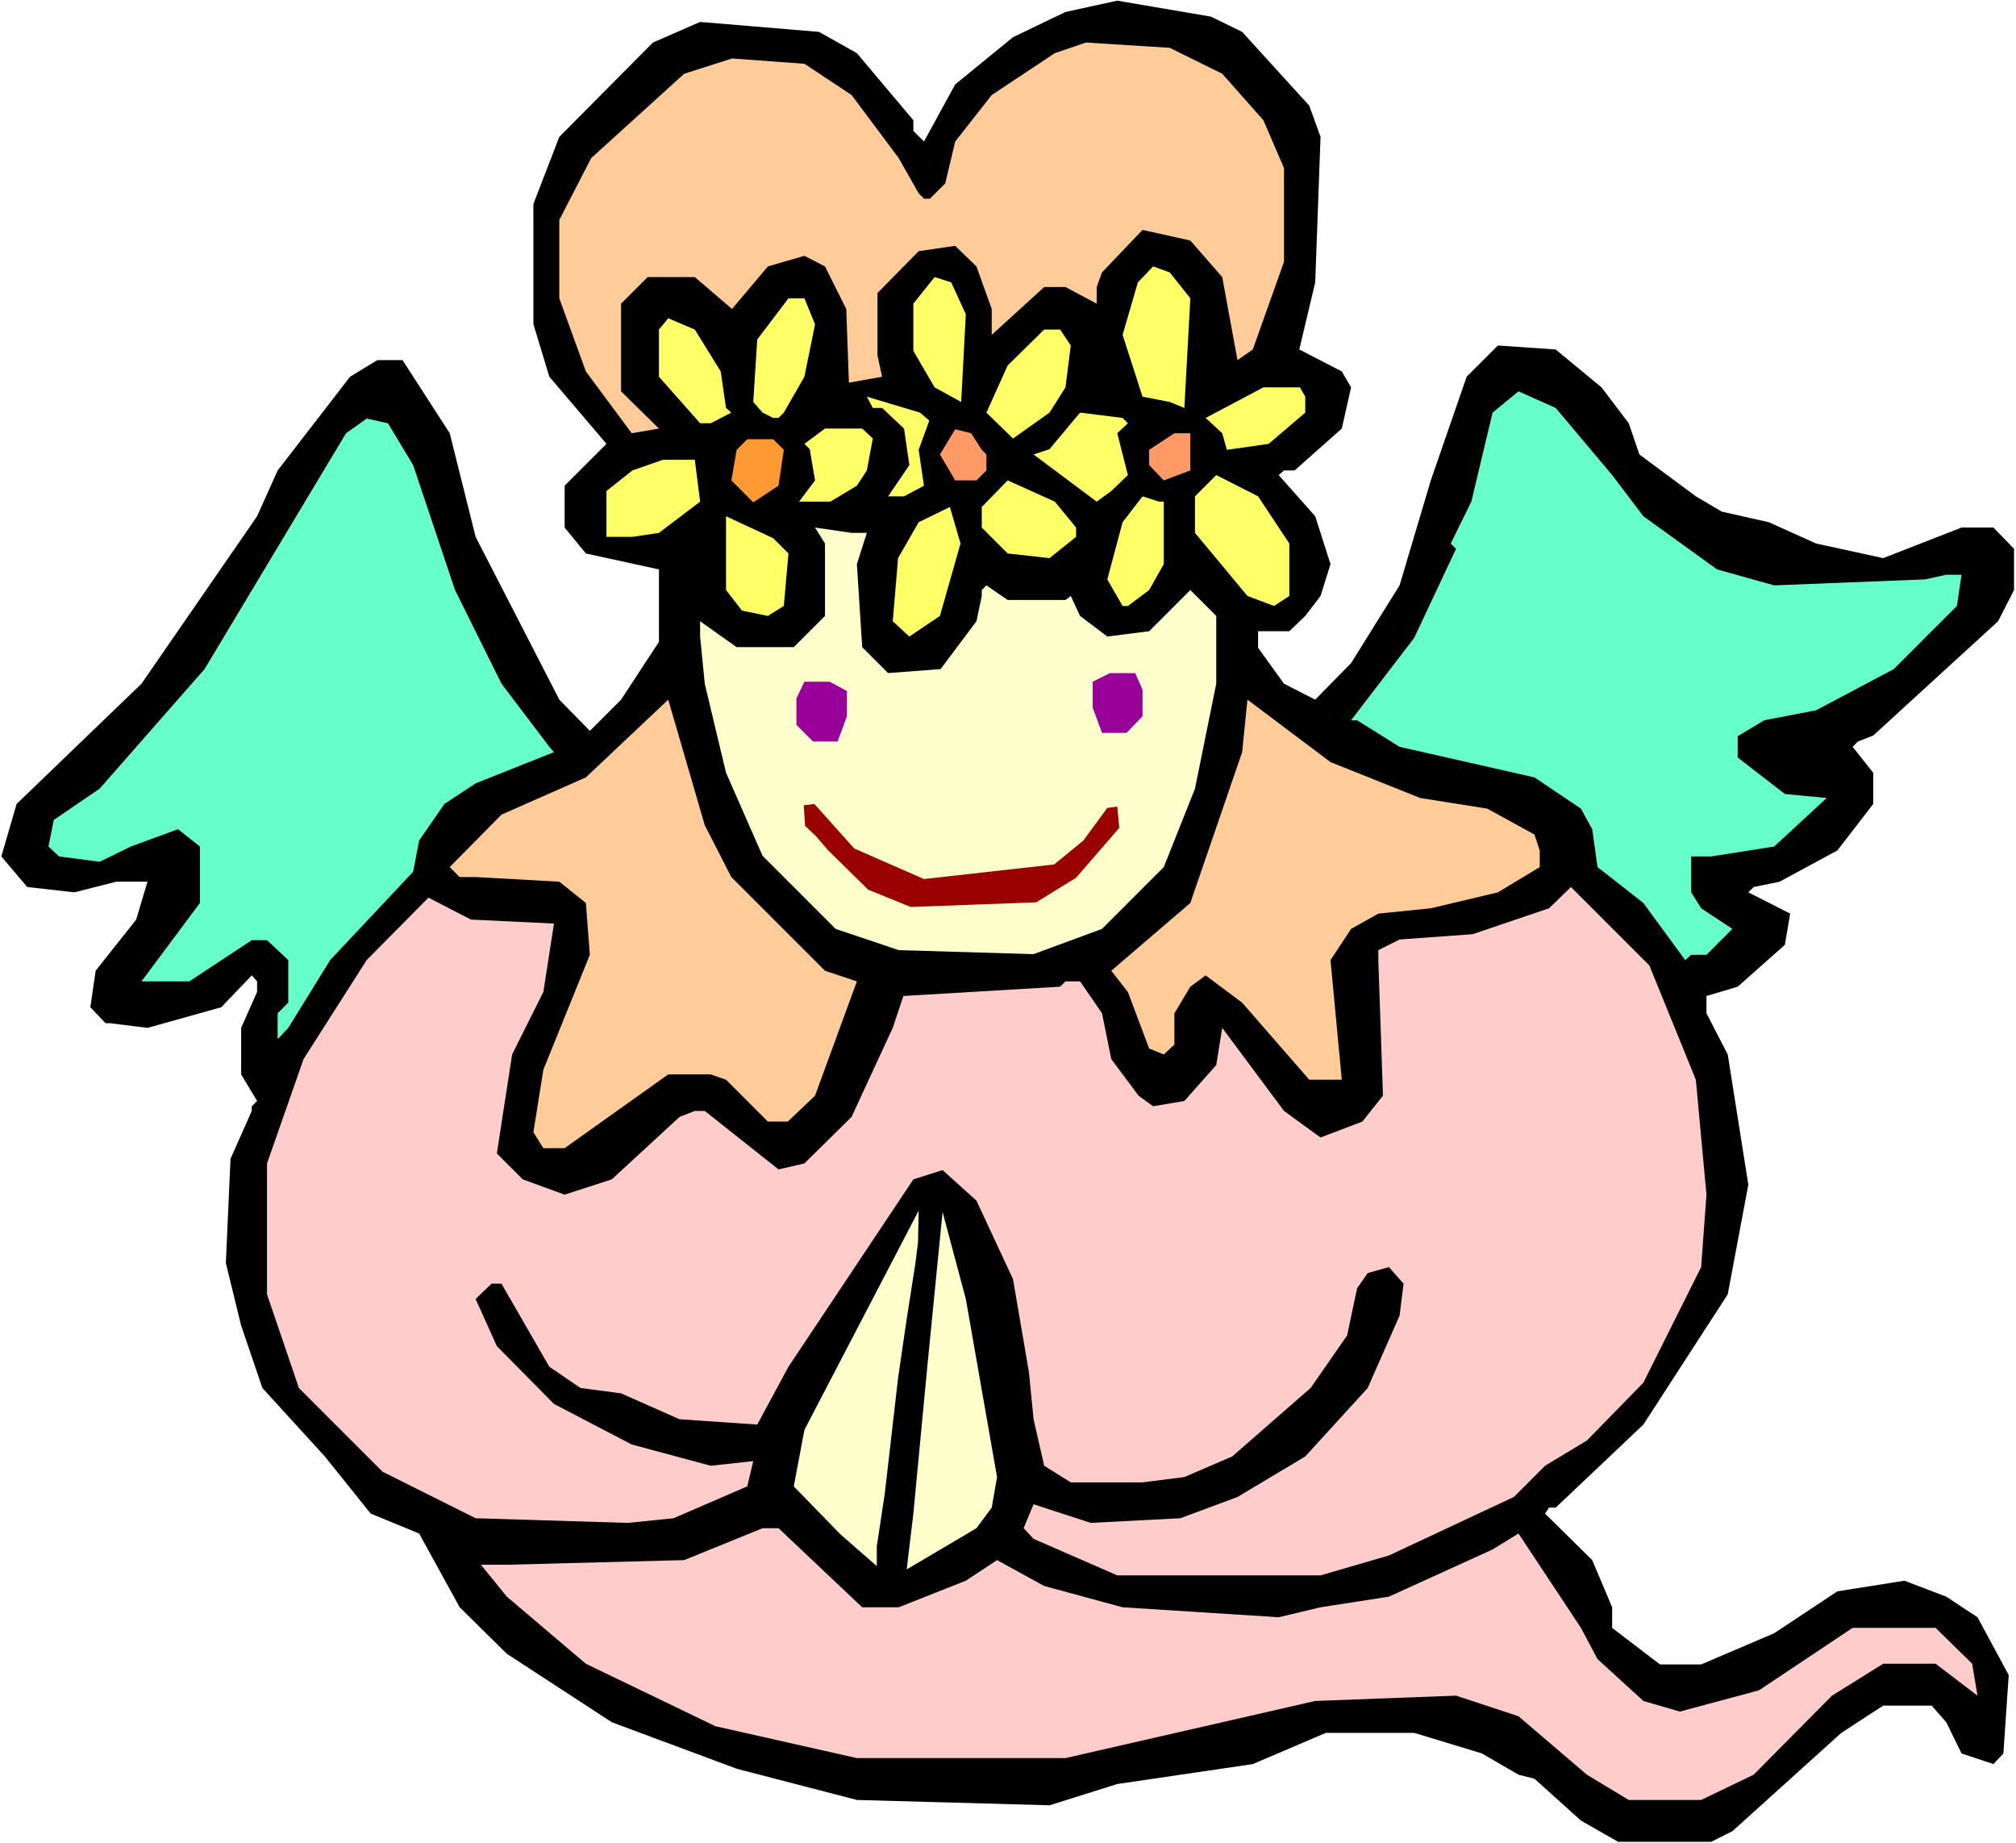 <?xml version="1.0" encoding="UTF-8" standalone="no"?>
<svg
   version="1.0"
   width="129.766mm"
   height="118.616mm"
   id="svg33"
   sodipodi:docname="Praying 10.wmf"
   xmlns:inkscape="http://www.inkscape.org/namespaces/inkscape"
   xmlns:sodipodi="http://sodipodi.sourceforge.net/DTD/sodipodi-0.dtd"
   xmlns="http://www.w3.org/2000/svg"
   xmlns:svg="http://www.w3.org/2000/svg">
  <rect width="100%" height="100%" fill="#808080" stroke="none"/>
  <sodipodi:namedview
     id="namedview33"
     pagecolor="#ffffff"
     bordercolor="#000000"
     borderopacity="0.25"
     inkscape:showpageshadow="2"
     inkscape:pageopacity="0.0"
     inkscape:pagecheckerboard="0"
     inkscape:deskcolor="#d1d1d1"
     inkscape:document-units="mm" />
  <defs
     id="defs1">
    <pattern
       id="WMFhbasepattern"
       patternUnits="userSpaceOnUse"
       width="6"
       height="6"
       x="0"
       y="0" />
  </defs>
  <path
     style="fill:#ffffff;fill-opacity:1;fill-rule:evenodd;stroke:none"
     d="M 0,448.314 H 490.455 V 0 H 0 Z"
     id="path1" />
  <path
     style="fill:#000000;fill-opacity:1;fill-rule:evenodd;stroke:none"
     d="m 302.192,7.757 16.322,17.939 2.747,7.596 -1.293,35.393 -3.878,16.323 10.342,5.333 2.262,3.879 -2.262,10.02 -11.474,10.182 h -2.586 l -1.293,1.131 8.888,10.02 3.717,11.636 -2.424,7.757 -3.717,4.848 -3.878,3.717 h -7.595 v 4.04 l 6.302,8.727 7.595,3.879 8.726,-8.889 11.797,-18.909 7.595,-25.535 8.726,-25.212 7.595,-7.596 14.059,0.97 11.15,9.212 6.626,8.727 2.586,7.596 13.736,10.182 6.302,3.717 11.474,2.586 11.474,5.172 16.322,3.555 19.069,-7.434 h 7.757 l 5.01,5.172 v 10.02 l -3.878,7.596 -30.381,27.797 -3.717,1.455 -1.293,1.293 5.01,6.303 v 7.596 l -8.726,11.313 -14.059,7.596 -6.302,1.293 -1.293,1.293 10.181,5.172 -1.293,7.596 -11.474,10.182 -7.595,2.263 v 4.202 l 5.171,10.02 5.01,31.676 -5.01,26.666 -20.523,31.676 -21.331,20.202 h -1.616 l -0.97,1.455 11.474,11.313 4.848,11.475 v 5.01 l 11.635,8.889 h 10.019 l 17.776,-7.596 15.352,-10.182 16.322,-2.586 10.181,3.879 7.595,5.01 7.595,14.06 -1.293,19.07 -2.424,2.586 -7.757,-2.586 -3.717,-7.596 -3.555,-4.04 h -11.797 l -10.181,6.626 -26.502,23.919 -5.171,2.586 h -22.624 l -9.05,-5.172 -11.312,-10.182 -3.878,-0.97 -8.888,-5.172 -16.483,-5.01 h -21.493 l -17.776,7.596 -32.966,4.848 -16.483,5.172 -46.864,-1.293 -29.25,-7.596 -30.381,-11.313 -25.533,-16.646 -11.474,-11.313 -9.858,-17.939 -11.797,-4.848 -11.15,-13.899 -15.19,-16.646 -5.171,-15.192 -3.717,-15.192 1.131,-25.373 5.171,-11.636 v -1.131 l 1.293,-1.293 -3.878,-6.465 v -11.313 l 3.878,-8.727 v -2.586 l -1.293,-1.455 -7.434,7.757 -17.938,5.01 -9.05,-1.131 h -1.131 l -3.717,-3.879 1.293,-8.889 9.858,-12.444 2.747,-9.212 h -7.595 l -10.181,2.586 -11.474,-1.293 -6.302,-7.434 3.717,-12.767 30.381,-29.252 28.118,-40.726 5.01,-11.151 17.614,-22.787 6.626,-4.04 h 6.141 l 11.474,17.777 6.302,25.212 20.362,39.595 7.434,7.596 7.595,-7.596 9.211,-14.06 v -17.616 l -17.776,-3.879 -5.171,-6.303 v -10.182 l 10.181,-10.182 -13.898,-16.323 -3.878,-12.767 V 49.615 l 6.302,-16.323 22.786,-22.949 11.474,-5.01 28.926,2.424 9.211,5.172 13.736,16.323 v 2.586 l 2.586,2.586 7.595,-13.899 14.059,-11.475 12.766,-6.141 12.605,-2.747 22.786,3.879 z"
     id="path2" />
  <path
     style="fill:#ffcc99;fill-opacity:1;fill-rule:evenodd;stroke:none"
     d="m 297.344,17.939 10.019,11.313 5.01,11.636 v 22.787 l -7.595,21.333 -3.717,2.586 -3.717,-20.202 -7.757,-8.889 -11.635,-2.586 -9.858,10.343 -1.293,3.555 v 4.04 l -7.595,-4.04 h -5.171 l -12.766,11.636 v -6.303 l -3.717,-10.343 -5.171,-5.01 -8.888,1.293 -10.019,10.182 v 15.192 l 1.131,5.172 -8.08,1.455 -0.646,-17.939 -5.171,-10.343 -5.01,-2.586 -8.888,2.586 -8.726,10.343 -9.05,-7.757 h -11.474 l -6.464,6.465 v 21.333 l 9.211,9.05 -6.626,1.131 L 142.531,90.341 136.067,72.564 V 53.494 l 7.757,-15.03 22.624,-20.525 11.635,-3.717 17.614,1.293 11.474,7.596 11.474,15.353 4.848,8.565 1.293,1.293 h 1.454 l 3.717,-3.717 2.424,-10.182 8.888,-11.313 15.352,-10.182 7.595,-2.586 20.362,1.293 z"
     id="path3" />
  <path
     style="fill:#ffff66;fill-opacity:1;fill-rule:evenodd;stroke:none"
     d="m 289.587,72.564 -1.454,26.666 -3.555,-1.455 -6.626,-1.293 -4.848,-15.03 3.717,-12.767 3.717,-3.879 4.04,1.455 z"
     id="path4" />
  <path
     style="fill:#ffff66;fill-opacity:1;fill-rule:evenodd;stroke:none"
     d="m 234.966,76.443 -1.131,21.333 -6.464,-3.555 -5.171,-8.889 V 73.857 l 5.171,-6.465 4.04,1.293 z"
     id="path5" />
  <path
     style="fill:#ffff66;fill-opacity:1;fill-rule:evenodd;stroke:none"
     d="m 198.283,78.867 -2.586,12.767 -5.01,8.727 -1.293,1.293 h -1.293 l -2.586,-1.293 -2.262,-2.586 0.97,-15.192 7.595,-10.02 h 3.878 z"
     id="path6" />
  <path
     style="fill:#ffff66;fill-opacity:1;fill-rule:evenodd;stroke:none"
     d="m 175.336,90.341 1.293,8.889 1.293,1.131 -5.01,2.586 h -2.586 L 160.307,91.634 V 80.16 l 2.262,-2.747 6.464,2.747 z"
     id="path7" />
  <path
     style="fill:#ffff66;fill-opacity:1;fill-rule:evenodd;stroke:none"
     d="m 260.499,84.039 -1.293,10.182 -3.878,6.141 -8.888,6.303 -6.464,-6.303 5.171,-11.475 8.888,-8.727 h 3.878 z"
     id="path8" />
  <path
     style="fill:#ffff66;fill-opacity:1;fill-rule:evenodd;stroke:none"
     d="m 317.544,96.483 v 3.879 l -8.888,7.596 -10.181,1.455 -1.131,-4.04 -4.04,-3.717 14.059,-7.434 h 8.888 z"
     id="path9" />
  <path
     style="fill:#66ffcc;fill-opacity:1;fill-rule:evenodd;stroke:none"
     d="m 392.203,115.553 7.595,10.02 17.938,12.929 13.898,3.879 36.683,-1.455 5.171,-1.131 h 3.717 l -1.131,7.596 -15.352,15.353 -18.907,10.02 -12.605,2.424 -6.464,3.879 v 5.172 l 11.474,8.889 10.181,0.97 -12.766,11.798 -15.352,2.424 h -4.848 v 8.727 l 2.424,3.879 7.595,5.01 -6.302,6.303 h -3.717 l -1.454,1.293 -10.181,-13.899 -11.15,-8.727 -1.293,-9.212 -2.747,-5.01 -11.312,-7.596 -32.805,-7.434 -10.342,-6.465 h -1.454 l 15.352,-20.04 10.181,-21.656 -1.293,-1.293 5.01,-10.182 5.171,-21.656 6.302,-5.172 9.05,4.04 z"
     id="path10" />
  <path
     style="fill:#ffff66;fill-opacity:1;fill-rule:evenodd;stroke:none"
     d="m 226.078,102.301 -2.586,7.111 1.293,8.727 -4.848,2.586 h -3.878 l 5.171,-7.596 -1.293,-8.889 -5.333,-5.01 h -2.262 l -1.454,-2.747 12.928,3.879 z"
     id="path11" />
  <path
     style="fill:#ffff66;fill-opacity:1;fill-rule:evenodd;stroke:none"
     d="m 274.396,102.947 -2.586,2.424 2.586,10.182 -4.04,3.879 -3.555,2.586 -15.352,-11.475 3.878,-1.293 7.434,-8.889 10.342,1.293 z"
     id="path12" />
  <path
     style="fill:#66ffcc;fill-opacity:1;fill-rule:evenodd;stroke:none"
     d="m 100.515,113.129 10.181,30.383 11.312,22.787 11.635,15.353 1.131,1.293 -19.069,7.596 -7.595,5.01 -6.141,8.889 -1.454,7.596 -20.2,21.494 -10.181,16.484 -2.586,2.747 v -6.303 l 2.586,-2.586 v -10.343 l -5.171,-4.848 H 61.246 L 46.056,238.702 H 34.421 l 14.221,-19.07 v -13.737 l -5.333,-4.202 -11.474,4.202 -7.595,3.717 -9.858,-1.293 -2.586,-2.424 1.293,-6.465 11.15,-7.596 25.533,-29.09 34.421,-57.373 5.01,-3.555 5.171,1.131 z"
     id="path13" />
  <path
     style="fill:#ffff66;fill-opacity:1;fill-rule:evenodd;stroke:none"
     d="m 212.342,106.664 -1.454,7.757 -2.424,3.717 -6.464,3.879 h -7.595 l 3.878,-5.172 -1.293,-7.596 -1.293,-1.293 5.01,-3.717 h 9.05 z"
     id="path14" />
  <path
     style="fill:#ff9966;fill-opacity:1;fill-rule:evenodd;stroke:none"
     d="m 238.845,109.412 1.131,1.131 v 3.879 l -2.424,2.424 h -5.171 l -3.717,-6.303 3.717,-6.141 3.878,0.97 z"
     id="path15" />
  <path
     style="fill:#ff9966;fill-opacity:1;fill-rule:evenodd;stroke:none"
     d="m 289.587,114.422 -6.464,2.424 -3.555,-3.717 v -3.717 l 6.141,-4.04 h 3.878 z"
     id="path16" />
  <path
     style="fill:#ff9932;fill-opacity:1;fill-rule:evenodd;stroke:none"
     d="m 190.688,109.412 -1.293,8.727 -6.141,4.04 -5.333,-5.333 1.293,-7.434 2.586,-2.586 h 6.302 z"
     id="path17" />
  <path
     style="fill:#ffff66;fill-opacity:1;fill-rule:evenodd;stroke:none"
     d="m 170.326,122.018 -10.019,7.596 -6.464,0.97 h -6.302 v -11.151 l 6.302,-5.01 7.434,-2.586 h 7.757 z"
     id="path18" />
  <path
     style="fill:#ffff66;fill-opacity:1;fill-rule:evenodd;stroke:none"
     d="m 313.665,132.199 v 12.767 l -3.717,2.424 -6.464,-2.424 -12.766,-15.353 v -8.889 l 5.171,-5.172 10.181,5.172 z"
     id="path19" />
  <path
     style="fill:#ffff66;fill-opacity:1;fill-rule:evenodd;stroke:none"
     d="m 261.792,128.32 v 2.263 l -6.464,5.172 -10.181,-1.131 -6.302,-6.303 v -5.01 l 6.302,-6.465 11.474,5.172 z"
     id="path20" />
  <path
     style="fill:#ffff66;fill-opacity:1;fill-rule:evenodd;stroke:none"
     d="m 283.123,122.018 v 15.192 l -3.555,6.303 -5.171,3.879 h -1.293 l -3.717,-6.465 3.717,-13.899 4.848,-6.303 4.04,1.293 z"
     id="path21" />
  <path
     style="fill:#ffff66;fill-opacity:1;fill-rule:evenodd;stroke:none"
     d="m 228.664,149.815 -7.434,5.01 -4.04,-3.717 1.293,-15.353 5.01,-8.727 7.595,-3.717 2.586,8.889 z"
     id="path22" />
  <path
     style="fill:#ffff66;fill-opacity:1;fill-rule:evenodd;stroke:none"
     d="m 191.819,134.623 -1.131,12.767 -3.878,2.424 -6.302,-1.293 -3.878,-5.01 v -17.939 l 11.474,5.333 z"
     id="path23" />
  <path
     style="fill:#ffffcc;fill-opacity:1;fill-rule:evenodd;stroke:none"
     d="m 210.888,129.613 -2.424,7.596 1.293,20.202 6.302,6.303 12.766,-0.97 8.726,-11.636 1.293,-6.141 v -1.455 l 1.131,-1.131 5.171,3.555 h 14.059 l 1.293,-0.97 2.262,4.848 6.626,5.01 10.181,-1.293 10.019,-10.02 6.302,6.303 v 16.484 l -5.171,25.535 -7.595,19.07 -15.029,15.03 -16.645,6.141 -32.805,-0.97 -15.352,-5.172 -17.776,-17.777 -8.888,-20.202 -5.171,-21.656 -1.131,-11.475 v -3.717 l 8.888,6.303 h 13.898 l 7.595,-7.596 v -17.616 l -2.424,-3.879 8.888,1.293 z"
     id="path24" />
  <path
     style="fill:#990099;fill-opacity:1;fill-rule:evenodd;stroke:none"
     d="m 277.952,167.754 v 6.465 l -3.878,4.04 h -5.979 l -2.262,-6.141 v -6.303 l 4.202,-2.101 h 6.141 z"
     id="path25" />
  <path
     style="fill:#990099;fill-opacity:1;fill-rule:evenodd;stroke:none"
     d="m 193.758,169.855 v 6.465 l 4.04,4.04 h 5.979 l 2.262,-6.141 v -6.141 l -4.202,-2.263 h -6.141 z"
     id="path26" />
  <path
     style="fill:#ffcc99;fill-opacity:1;fill-rule:evenodd;stroke:none"
     d="m 177.921,213.329 22.786,22.787 7.757,2.586 -10.181,27.797 -6.626,6.303 h -4.848 l -10.181,-10.182 -3.717,-1.293 h -10.342 l -25.21,17.939 h -5.171 l -2.424,-3.879 2.424,-15.192 11.312,-27.959 -0.97,-12.606 -6.464,-5.172 -20.362,-1.131 h -3.878 l -2.424,-2.424 12.605,-12.767 20.523,-9.05 20.038,-18.909 8.888,30.545 z"
     id="path27" />
  <path
     style="fill:#ffcc99;fill-opacity:1;fill-rule:evenodd;stroke:none"
     d="m 345.5,194.097 16.322,2.586 11.474,6.303 1.293,3.879 v 4.04 l -10.181,6.141 -16.322,3.879 -12.766,1.293 -6.626,3.717 -5.01,7.596 2.747,29.09 h -7.918 l -16.322,-18.747 -8.888,-6.626 -3.717,2.747 -3.878,6.465 v 7.596 l -2.586,2.424 -3.555,-1.455 -5.171,-13.737 -4.04,-5.172 19.23,-16.485 12.605,-36.686 1.293,-12.767 20.2,15.192 z"
     id="path28" />
  <path
     style="fill:#990000;fill-opacity:1;fill-rule:evenodd;stroke:none"
     d="m 207.817,206.379 16.968,7.434 31.674,-3.555 7.11,-5.818 5.818,-7.919 2.424,-0.323 0.485,5.172 -10.504,12.121 -9.696,5.98 -30.542,1.131 -10.342,-4.202 -9.696,-9.535 -3.07,-3.555 -2.586,-2.424 -0.323,-5.01 2.586,-0.323 z"
     id="path29" />
  <path
     style="fill:#ffcccc;fill-opacity:1;fill-rule:evenodd;stroke:none"
     d="m 412.564,262.621 2.586,27.959 -1.293,17.616 -14.059,28.121 -13.736,14.06 -10.181,6.141 -7.595,7.596 -30.381,14.222 -16.645,4.848 h -49.45 l -20.362,-8.889 -2.424,-2.586 2.424,-5.818 13.898,4.525 21.816,-1.131 13.898,-5.172 16.483,-9.858 15.19,-16.646 7.757,-17.616 0.97,-7.757 -3.555,-4.04 -5.171,1.455 -2.586,3.717 -2.424,11.475 -8.888,12.767 -19.069,16.646 -11.635,5.01 -10.181,1.293 h -17.453 l -6.464,-4.04 -2.586,-11.313 -1.131,-11.475 -3.878,-22.626 -8.888,-19.07 -8.242,-7.434 -7.11,2.263 -30.381,45.575 -7.595,14.06 -18.907,-1.293 -14.221,-6.303 -9.858,-1.293 -7.595,-5.172 -11.635,-20.202 h -2.424 l -3.878,3.717 5.171,11.475 13.898,14.06 18.907,9.858 19.23,5.172 10.342,-1.131 -1.454,6.141 -17.938,7.757 -11.15,1.131 -37.006,-1.131 -22.624,-11.313 -20.362,-20.363 -7.757,-22.787 v -31.838 l 8.888,-25.373 15.352,-24.08 15.029,-15.192 10.342,5.333 20.2,0.97 -2.586,16.646 -7.595,15.192 -3.717,24.08 6.302,6.303 10.181,3.717 11.474,-3.717 16.483,-15.192 3.717,-1.455 h 2.424 l 17.938,14.222 6.302,-1.455 11.474,-11.313 10.019,-21.656 2.586,-7.757 38.138,-2.263 1.293,-1.293 h 3.555 l 5.333,7.757 2.262,11.151 6.626,8.889 3.555,2.586 7.595,-1.293 7.757,-8.727 1.454,-9.05 15.029,20.202 8.888,6.465 10.181,-3.879 5.01,-6.303 -1.131,-32.969 v -2.424 l 5.171,-2.586 17.776,-1.293 18.584,-6.303 5.333,-5.172 19.069,19.07 z"
     id="path30" />
  <path
     style="fill:#ffffcc;fill-opacity:1;fill-rule:evenodd;stroke:none"
     d="m 222.685,307.387 -2.101,13.414 -2.101,14.384 -3.232,28.121 -1.939,12.767 v 4.848 l -8.888,-7.757 -11.312,-11.636 2.586,-13.737 27.795,-53.332 -0.162,7.757 z"
     id="path31" />
  <path
     style="fill:#ffffcc;fill-opacity:1;fill-rule:evenodd;stroke:none"
     d="m 242.561,359.265 -1.293,7.434 -3.717,5.01 -16.968,10.02 1.616,-13.575 3.394,-35.716 3.717,-37.656 5.656,21.171 z"
     id="path32" />
  <path
     style="fill:#ffcccc;fill-opacity:1;fill-rule:evenodd;stroke:none"
     d="m 209.757,390.941 h 8.888 l 16.322,-6.465 7.595,-5.01 11.474,6.303 19.069,5.172 37.976,2.424 10.181,-2.424 16.645,-2.586 25.21,-11.475 6.302,-3.879 15.19,22.949 4.04,7.596 11.15,10.182 8.888,2.586 19.23,-5.172 22.786,-15.192 h 20.2 l 8.888,8.727 1.293,7.757 -10.181,-7.757 h -12.766 l -12.443,7.757 -19.069,19.232 -12.766,6.141 h -17.614 l -10.181,-6.141 -16.645,-14.222 -15.19,-5.01 -34.259,1.293 -60.762,13.899 h -50.742 l -34.421,-7.757 -31.512,-15.192 -19.23,-16.323 -6.302,-7.757 h 6.302 l 43.147,-1.131 19.069,-7.757 h 3.878 z"
     id="path33" />
</svg>
